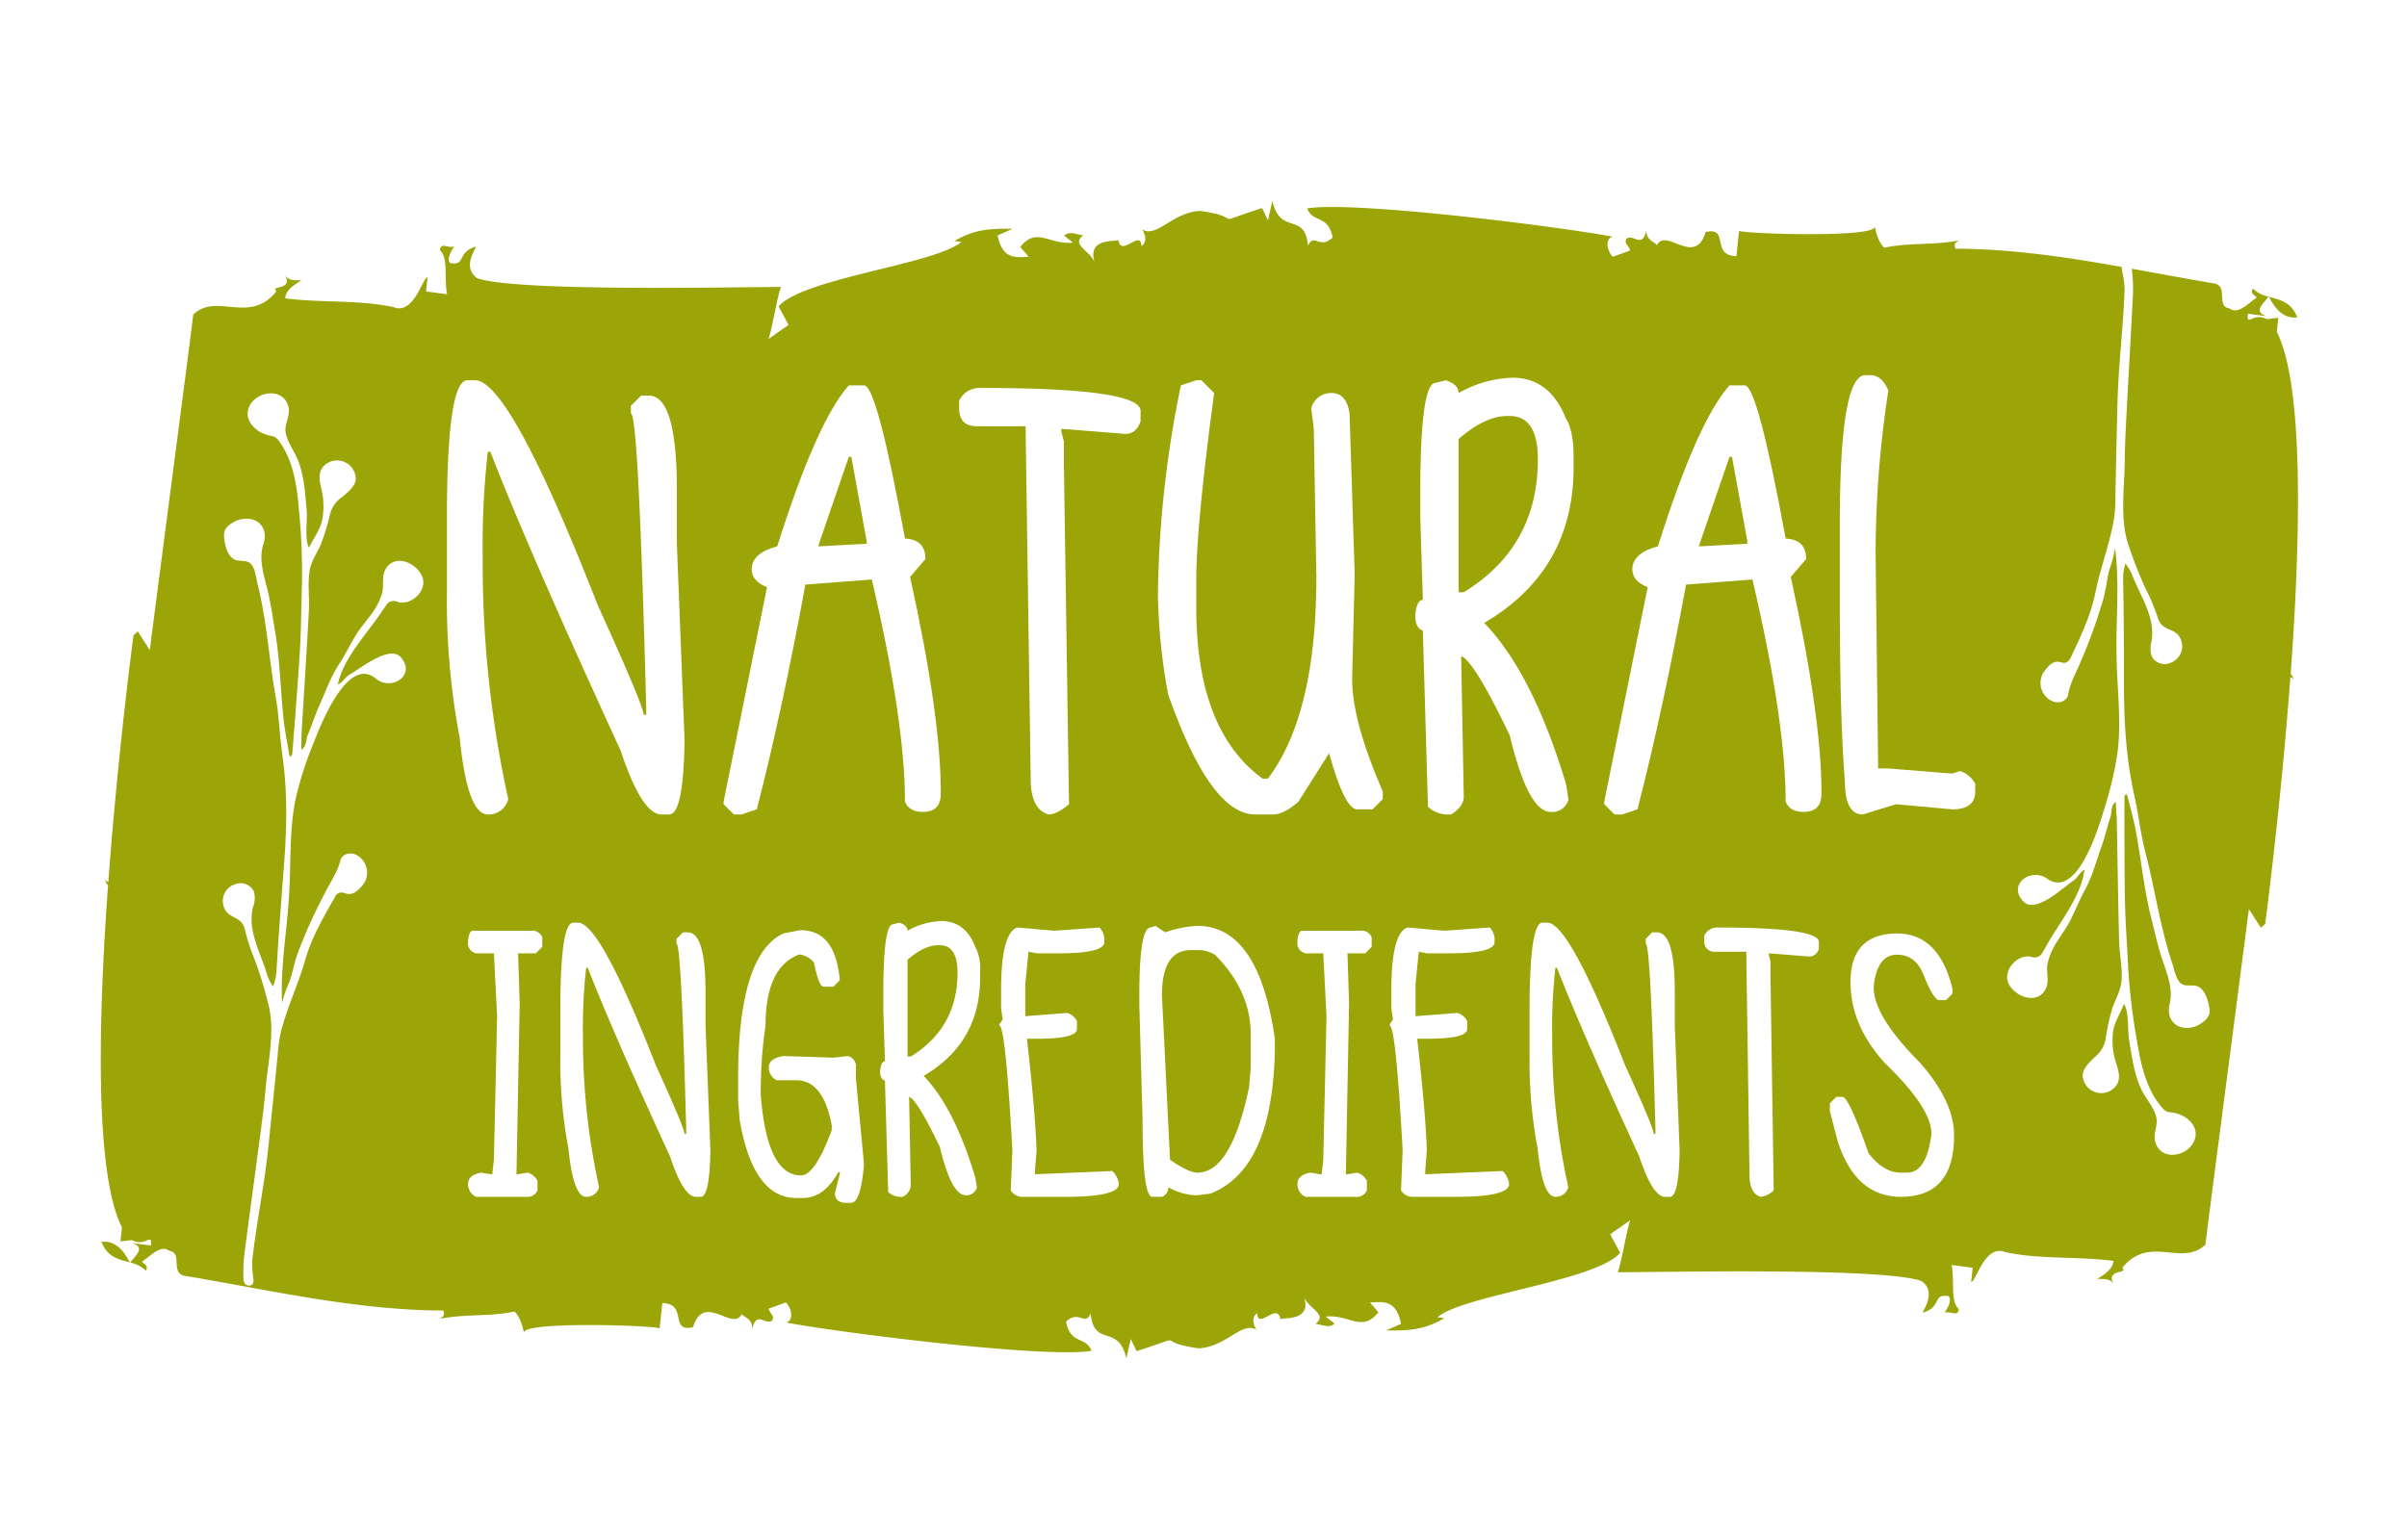 <svg id="_ÎÓÈ_1" data-name="—ÎÓÈ_1" xmlns="http://www.w3.org/2000/svg" viewBox="0 0 500 320">
  <defs>
    <style>
      .cls-1 {
        fill: #fff;
      }

      .cls-2 {
        fill: #9ba508;
      }
    </style>
  </defs>
  <title>3d68e17e-a73d-48f1-b75b-57252e0e7738 [Converted]</title>
  <rect class="cls-1" width="500" height="320"/>
  <g>
    <g>
      <path class="cls-2" d="M21.062,258.037c1.268,3.258,3.662,3.665,5.919,4.291C25.351,259.186,23.54,257.777,21.062,258.037Z" transform="translate(0 0)"/>
      <path class="cls-2" d="M27.022,262.4l.038-.04a.285.285,0,0,1-.079-.028A.478.478,0,0,1,27.022,262.4Z" transform="translate(0 0)"/>
      <path class="cls-2" d="M476.438,141.173a2.178,2.178,0,0,0-.6-1.138c2.066-28.334,2.773-59.865-2.88-71.07l.308-2.928-2.389.283c-2.791-1.562-4.244,1.791-3.932-1.134l3.886.514c-2.827-.967-.768-2.444.393-4.062a6.8,6.8,0,0,1-3.242-1.673c-.61,1.107.365,1.238.783,1.894-1.577.975-3.836,3.651-5.653,2.22-2.923-.4,0-4.766-3.4-5.224-17.942-3-35.276-7.11-53.527-7.18-.365-1.236.126-1.173.675-1.7-5.545,1.046-10.4.392-15.455,1.5-1.337-1.37-1.643-3.2-2.005-4.435.727,2.474-27.715,1.551-28.14.9l-.562,5.293c-5.407-.14-1.328-6.134-6.38-5.028-2.261,7.43-8.272-1.111-10.16,2.808.063-.595-2.376-.919-2.127-3.263-.911,4.045-2.554.846-4.14,1.823-.6,1.111.363,1.237.731,2.481l-3.6,1.3c-1.328-1.367-1.571-3.78-.05-4.162-9.181-1.833-53.389-7.524-63.427-5.891,1.154,3.128,4.312,1.174,5.286,6.06-2.743,2.608-3.836-1.106-5.113,1.7-.723-7.239-5.714-1.956-7.413-9.329l-.92,4.047-1.206-2.548c-11.746,3.778-2.728,1.965-12.951.59-5.963.387-9.012,5.933-12.232,3.716.488.062,1.7,2.612.119,3.59-.119-3.59-4.2,2.407-4.8-1.242-1.523.393-6.388-.27-4.934,4.7-.729-2.476-5.045-3.653-2.366-5.67-1.464-.2-2.858-.983-3.958.056l1.83,1.442c-4.99.51-7.542-3.389-10.951.913l1.755,2.017c-2.98.192-5.476.458-6.446-4.432l3.107-1.368c-4.925-.072-7.905.127-12.108,2.54l1.457.192c-5.421,4.627-32.909,7.524-37.968,13.391l2.066,3.851-4.266,3c.445.059,2.141-10.03,2.713-10.887-9.18,0-55.042,1.038-63.1-1.816-3.221-2.213-.354-5.992-.292-6.585-4.079,1.241-1.895,3.918-5.3,3.456-.908-.714.311-2.939.856-3.455-1.514.385-2.852-.973-3.039.778,1.822,1.439.84,6.072,1.509,9.133l-4.381-.58.314-2.938c-.977-.129-2.812,7.953-7.069,6.194-7.239-1.564-15.2-.853-22.505-1.83.187-1.762,1.769-2.742,3.352-3.717-.981-.13-2.494.26-3.352-1.044,1.647,3.191-3.158,1.956-1.828,3.326-5.657,6.98-12.341.126-17.276,4.821-.382,3.652-5.013,38.625-9.021,69.711L28.626,131.2l-.892.8S24.5,156.081,22.5,183.29a1.46,1.46,0,0,1-.652-.469,2.186,2.186,0,0,0,.6,1.137c-2.065,28.335-2.772,59.866,2.881,71.071l-.308,2.929,2.387-.283c2.79,1.562,4.243-1.791,3.932,1.134l-3.888-.514c2.83.967.768,2.445-.392,4.062a6.8,6.8,0,0,1,3.244,1.673c.609-1.107-.365-1.238-.786-1.893,1.58-.975,3.835-3.651,5.655-2.22,2.919.4,0,4.766,3.4,5.224,17.94,3,35.274,7.11,53.525,7.18.364,1.236-.126,1.173-.675,1.7,5.542-1.046,10.4-.392,15.456-1.5,1.335,1.37,1.642,3.2,2,4.435-.728-2.474,27.717-1.552,28.142-.9l.562-5.293c5.409.14,1.329,6.135,6.379,5.028,2.259-7.43,8.272,1.111,10.16-2.808-.064.595,2.376.919,2.126,3.263.916-4.045,2.556-.846,4.141-1.823.606-1.111-.36-1.237-.73-2.481l3.595-1.3c1.328,1.367,1.571,3.78.052,4.162,9.181,1.832,53.388,7.524,63.426,5.89-1.157-3.128-4.314-1.174-5.287-6.06,2.743-2.608,3.838,1.106,5.114-1.7.72,7.239,5.713,1.956,7.413,9.329l.918-4.047,1.208,2.548c11.747-3.778,2.731-1.965,12.952-.59,5.963-.387,9.01-5.933,12.23-3.716-.488-.062-1.695-2.612-.115-3.59.115,3.59,4.2-2.406,4.8,1.242,1.526-.393,6.384.27,4.933-4.7.729,2.476,5.047,3.653,2.367,5.67,1.465.2,2.858.983,3.96-.056l-1.834-1.442c4.991-.51,7.541,3.39,10.952-.913l-1.755-2.017c2.982-.192,5.477-.458,6.445,4.432l-3.107,1.368c4.926.072,7.907-.127,12.111-2.54l-1.458-.192c5.421-4.627,32.91-7.524,37.968-13.391l-2.066-3.851,4.264-3c-.441-.059-2.14,10.03-2.713,10.887,9.184,0,55.042-1.038,63.095,1.816,3.222,2.213.356,5.991.293,6.585,4.082-1.241,1.9-3.918,5.3-3.456.909.714-.308,2.939-.857,3.455,1.517-.385,2.854.973,3.04-.778-1.823-1.439-.84-6.072-1.51-9.133l4.383.58-.315,2.938c.974.129,2.814-7.953,7.07-6.194,7.239,1.565,15.2.853,22.5,1.83-.187,1.762-1.769,2.742-3.353,3.717.979.13,2.493-.26,3.351,1.044-1.647-3.191,3.16-1.956,1.829-3.326,5.657-6.98,12.341-.126,17.278-4.821.38-3.652,5.012-38.625,9.018-69.711l2.489,3.876.894-.8s3.225-24.08,5.234-51.29A1.47,1.47,0,0,1,476.438,141.173Z" transform="translate(0 0)"/>
      <path class="cls-2" d="M336.037,264.993h0Z" transform="translate(0 0)"/>
      <path class="cls-2" d="M477.217,65.957c-1.263-3.256-3.656-3.665-5.918-4.291C472.929,64.808,474.741,66.218,477.217,65.957Z" transform="translate(0 0)"/>
      <path class="cls-2" d="M471.258,61.6l-.037.04a.22.22,0,0,1,.078.028C471.282,61.639,471.275,61.621,471.258,61.6Z" transform="translate(0 0)"/>
      <path class="cls-2" d="M162.245,59h0Z" transform="translate(0 0)"/>
    </g>
    <g>
      <g>
        <path class="cls-1" d="M97.079,79.015h1.6q7.213,0,25.472,46.7,9.558,21.016,9.557,22.821h.527v-1.593q-1.59-61.033-3.184-61.033V84.323l2.124-2.123h1.592q5.841,0,5.837,19.636v11.145l1.595,40.864q-.22,15.391-3.188,15.392h-1.593q-4.086,0-8.492-13.267-19.1-41.556-27.063-62.094h-.533a174.264,174.264,0,0,0-1.059,22.289,226.5,226.5,0,0,0,5.308,49.89,4.221,4.221,0,0,1-4.249,3.183q-4.243,0-5.835-15.92a152.3,152.3,0,0,1-2.656-30.251V107.676Q92.835,79.015,97.079,79.015Z" transform="translate(0 0)"/>
        <path class="cls-1" d="M176.319,80.076h3.18q2.661,0,8.491,31.844,4.246.159,4.245,4.244l-3.18,3.715q6.367,28.926,6.368,44.581v.532q0,3.715-3.717,3.716c-1.906,0-3.149-.708-3.716-2.124q0-16.718-6.894-46.173l-13.8,1.063q-4.777,26.058-10.084,46.7l-3.189,1.061h-1.583l-2.128-2.123v-.53l9.024-44.578q-3.187-1.224-3.185-3.716,0-3.344,5.308-4.778Q169.629,87.612,176.319,80.076Zm0,14.861-6.371,18.573h.531l9.552-.529v-.532l-3.183-17.512Z" transform="translate(0 0)"/>
        <path class="cls-1" d="M203.492,80.609q33.432,0,33.436,4.776v2.122q-.856,2.654-3.189,2.652L220.472,89.1v.531L221,91.752v4.778l1.06,70.583q-2.544,2.124-4.243,2.123-3.719-1.061-3.716-7.431l-1.061-73.237H202.96q-3.719,0-3.716-3.715V83.261A4.644,4.644,0,0,1,203.492,80.609Z" transform="translate(0 0)"/>
        <path class="cls-1" d="M248.5,79.015h1.06l2.652,2.655q-3.712,27.6-3.712,38.74v5.839q0,25.526,13.795,35.556h1.066q10.077-13.266,10.084-41.926l-.534-30.78-.532-4.245a4.221,4.221,0,0,1,4.249-3.183q3.069,0,3.713,4.243l1.063,33.437-.53,21.757q0,8.7,6.367,23.351v1.594l-2.124,2.122H281.93q-2.6,0-5.84-11.676l-6.371,10.083q-3.021,2.654-5.3,2.654H260.7q-9.236,0-18.043-24.943a123.292,123.292,0,0,1-2.124-20.7,225.032,225.032,0,0,1,4.775-43.519Z" transform="translate(0 0)"/>
        <path class="cls-1" d="M314.143,78.484q7.8,0,11.147,8.492,1.589,2.547,1.591,7.962v2.124q0,21.49-18.573,32.371,10.077,10.455,16.982,33.435l.527,3.186a3.442,3.442,0,0,1-3.715,2.654q-4.668,0-8.491-15.923-7.428-15.5-10.084-16.452v.531l.534,28.659q0,2.124-2.658,3.715h-1.059a6.024,6.024,0,0,1-3.715-1.592l-1.061-36.619q-1.589-.531-1.591-3.187c.211-2.121.738-3.182,1.591-3.182l-.532-16.982v-5.308q0-22.824,3.183-22.822l2.125-.53q2.653.9,2.652,2.655A24.205,24.205,0,0,1,314.143,78.484ZM303,91.222v31.845h1.066q15.383-9.448,15.392-27.6,0-9.025-5.842-9.024h-.532Q308.52,86.444,303,91.222Z" transform="translate(0 0)"/>
        <path class="cls-1" d="M359.258,80.079h3.179q2.653,0,8.493,31.842,4.248.159,4.249,4.244l-3.186,3.715q6.367,28.926,6.369,44.581v.532q0,3.715-3.715,3.716-2.871,0-3.717-2.124,0-16.718-6.9-46.173l-13.795,1.063q-4.775,26.058-10.084,46.7l-3.184,1.061h-1.591l-2.124-2.123v-.53l9.019-44.578q-3.18-1.224-3.184-3.716,0-3.344,5.312-4.778Q352.567,87.612,359.258,80.079Zm0,14.859-6.373,18.573h.534l9.55-.529v-.532l-3.183-17.512Z" transform="translate(0 0)"/>
        <path class="cls-1" d="M388.548,77.955q2.334,0,3.719,3.183a223.638,223.638,0,0,0-2.654,33.966l.53,44.579h2.124l13.267,1.063,1.591-.532a5.422,5.422,0,0,1,3.186,2.653v1.592q0,3.717-4.776,3.716l-11.676-1.062-6.9,2.123q-3.714,0-3.717-6.9-1.058-12.844-1.059-37.15V108.735q0-30.781,5.308-30.779Z" transform="translate(0 0)"/>
      </g>
      <g>
        <path class="cls-1" d="M98.237,193.4H110.3a2.244,2.244,0,0,1,2.346,1.341v2.011l-1.34,1.34h-3.686l.335,10.39L107.286,244h.335l2.012-.335a3.43,3.43,0,0,1,2.009,1.674v2.013a2.246,2.246,0,0,1-2.346,1.339H98.909a2.843,2.843,0,0,1-1.677-2.681q0-1.842,2.681-2.345l2.011.335h.335l.337-3.017.671-29.824-.671-13.071H99.579a2.074,2.074,0,0,1-2.348-2.346v-.335Q97.433,193.4,98.237,193.4Z" transform="translate(0 0)"/>
        <path class="cls-1" d="M119.081,191.722h1.006q4.559,0,16.086,29.489,6.033,13.272,6.033,14.411h.335v-1q-1.006-38.539-2.011-38.538v-1.007l1.34-1.34h1q3.689,0,3.688,12.4v7.037l1.007,25.8q-.137,9.719-2.013,9.718h-1q-2.58,0-5.363-8.377-12.063-26.24-17.09-39.21h-.336a110.215,110.215,0,0,0-.67,14.076,143.019,143.019,0,0,0,3.35,31.5,2.662,2.662,0,0,1-2.681,2.009q-2.679,0-3.686-10.054a96.372,96.372,0,0,1-1.675-19.1v-9.719Q116.4,191.721,119.081,191.722Z" transform="translate(0 0)"/>
        <path class="cls-1" d="M166.066,193.3q7.474-.2,8.378,10.389l-1.341,1.34h-2.009q-1.006,0-2.012-5.027a4.827,4.827,0,0,0-3.016-1.676q-7.038,2.581-7.038,14.746a93,93,0,0,0-1,14.41q1.275,16.757,8.378,16.757,2.882,0,6.367-9.384v-1.006q-1.743-9.383-7.371-9.383h-4.022a2.842,2.842,0,0,1-1.675-2.681q0-1.844,3.014-2.346l10.39.335,3.017-.335a2.176,2.176,0,0,1,1.673,2.346v2.346l1.677,17.762q-.671,8.045-2.682,8.042h-1q-2.345,0-2.347-2.01l1.006-4.021v-.335h-.335q-2.916,5.361-7.371,5.362H165.4q-8.917,0-11.73-16.085l-.335-4.022v-5.7q.168-24.832,9.382-29.156Z" transform="translate(0 0)"/>
        <path class="cls-1" d="M195.558,191.387q4.925,0,7.035,5.362a9.724,9.724,0,0,1,1.007,5.027v1.34q0,13.574-11.731,20.444,6.37,6.6,10.724,21.112l.336,2.011a2.177,2.177,0,0,1-2.347,1.674q-2.949,0-5.36-10.054-4.692-9.784-6.368-10.388v.336l.335,18.095a2.825,2.825,0,0,1-1.677,2.346h-.67a3.8,3.8,0,0,1-2.344-1l-.672-23.124q-1.006-.335-1.006-2.009.2-2.014,1.006-2.012l-.335-10.724v-3.35q0-14.41,2.011-14.41l1.339-.335q1.676.57,1.677,1.675A15.282,15.282,0,0,1,195.558,191.387Zm-7.038,8.043v20.107h.67q9.718-5.966,9.717-17.427,0-5.7-3.685-5.7h-.336Q192,196.414,188.52,199.43Z" transform="translate(0 0)"/>
        <path class="cls-1" d="M211.307,192.728l7.709.669,9.384-.669a3.814,3.814,0,0,1,1,2.345v.67q0,2.347-9.384,2.346h-4.691l-1.674-.335-.671,6.7v6.7l8.713-.672a3.433,3.433,0,0,1,2.012,1.676v1.675q0,2.012-8.38,2.012h-2.011q1.676,14.442,2.011,23.123l-.335,4.357V244l16.086-.671a4.665,4.665,0,0,1,1.342,2.68q0,2.682-11.061,2.681h-9.048a2.778,2.778,0,0,1-2.345-1.339l.332-8.379q-1.439-25.8-2.679-25.8v-.335l.671-1-.335-2.347V205.8Q207.957,193.867,211.307,192.728Z" transform="translate(0 0)"/>
        <path class="cls-1" d="M240.028,192.393l2.008,1.339a22.87,22.87,0,0,1,6.7-1.339q12.735,0,16.085,23.458V218.2q-.469,24.8-13.405,29.826l-2.68.334a12.081,12.081,0,0,1-6.032-1.674,2.142,2.142,0,0,1-1.341,2.009h-2.009q-2.013,0-2.012-16.085l-.671-23.794V206.8q0-14.078,2.347-14.076Zm1.339,14.41,1.676,34.181q3.888,2.684,5.7,2.682,7.039,0,10.725-17.762l.334-4.021v-7.037q0-8.946-7.374-16.421a6.58,6.58,0,0,0-3.349-1.006H247.4Q241.368,197.418,241.367,206.8Z" transform="translate(0 0)"/>
        <path class="cls-1" d="M270.524,193.4h12.063a2.244,2.244,0,0,1,2.346,1.341v2.011l-1.339,1.34h-3.689l.334,10.39L279.571,244h.334l2.012-.335a3.422,3.422,0,0,1,2.012,1.674v2.013a2.246,2.246,0,0,1-2.346,1.339H271.195a2.845,2.845,0,0,1-1.677-2.681q0-1.842,2.68-2.345l2.014.335h.332l.336-3.017.671-29.824-.671-13.071h-3.016a2.074,2.074,0,0,1-2.346-2.346v-.335Q269.719,193.4,270.524,193.4Z" transform="translate(0 0)"/>
        <path class="cls-1" d="M292.374,192.728l7.708.669,9.381-.669a3.809,3.809,0,0,1,1.007,2.345v.67q0,2.347-9.383,2.346h-4.692l-1.678-.335-.67,6.7v6.7l8.717-.672a3.428,3.428,0,0,1,2.009,1.676v1.675q0,2.012-8.378,2.012h-2.011q1.676,14.442,2.011,23.123l-.334,4.357V244l16.086-.671a4.656,4.656,0,0,1,1.339,2.68q0,2.682-11.058,2.681h-9.049a2.783,2.783,0,0,1-2.346-1.339l.336-8.379q-1.445-25.8-2.684-25.8v-.335l.673-1-.336-2.347V205.8Q289.021,193.867,292.374,192.728Z" transform="translate(0 0)"/>
        <path class="cls-1" d="M320.421,191.722h1.007q4.557,0,16.086,29.489,6.032,13.272,6.03,14.411h.336v-1q-1-38.539-2.011-38.538v-1.007l1.343-1.34h1q3.688,0,3.687,12.4v7.037l1,25.8q-.13,9.719-2.007,9.718h-1.007q-2.581,0-5.364-8.377-12.063-26.24-17.089-39.21h-.334a109.808,109.808,0,0,0-.67,14.076,143.135,143.135,0,0,0,3.348,31.5,2.658,2.658,0,0,1-2.678,2.009q-2.679,0-3.687-10.054a96.336,96.336,0,0,1-1.677-19.1v-9.719Q317.741,191.721,320.421,191.722Z" transform="translate(0 0)"/>
        <path class="cls-1" d="M356.714,192.728q21.115,0,21.116,3.015v1.341a2.046,2.046,0,0,1-2.012,1.675l-8.378-.67v.335l.336,1.34v3.016l.671,44.573a4.661,4.661,0,0,1-2.684,1.339q-2.344-.669-2.346-4.69l-.668-46.248H356.38a2.072,2.072,0,0,1-2.343-2.346v-1A2.93,2.93,0,0,1,356.714,192.728Z" transform="translate(0 0)"/>
        <path class="cls-1" d="M393.7,193.967q9.032-.236,11.881,11.495v1.006l-1.341,1.341h-1.675q-1.24-.771-2.934-5.129T394,198.374q-3.932.052-4.722,6.05t9.6,16.453q7.041,8.011,7.042,15.082,0,12.733-11.063,12.733-9.345,0-13.068-11.393l-1.677-6.368v-1.675l1.343-1.34h1.339q1.341.235,5.364,11.73,3.079,4.02,6.7,4.021H396.2q3.987,0,5.026-8.044,0-5.428-9.719-14.745-7.373-8.177-7.1-17.425T393.7,193.967Z" transform="translate(0 0)"/>
      </g>
    </g>
    <path class="cls-1" d="M52.615,265.588a19.538,19.538,0,0,1-.208-3.769c.919-8.023,2.584-15.956,3.389-23.965.644-6.425,1.318-12.8,1.937-19.246a28.234,28.234,0,0,1,.577-3.994c1.234-5.082,3.61-9.964,5.056-15.04,1.341-4.72,3.778-8.918,6.179-13.133a1.532,1.532,0,0,1,1.943-.9c1.79.738,2.8-.482,3.761-1.515a4.151,4.151,0,0,0-1.029-6.273c-1.354-.8-3.167-.38-3.533,1.1-.572,2.29-1.907,4.206-2.933,6.216A109.528,109.528,0,0,0,61.791,198.2c-.667,1.886-.958,3.772-1.607,5.647a25.762,25.762,0,0,0-1.583,4.544c-.327-6.251.605-12.412,1.16-18.626.016-.162.03-.325.045-.487.116-1.289.2-2.581.278-3.873,0-.028,0-.057,0-.085.375-6.487,0-13.509,1.444-19.827A77.206,77.206,0,0,1,65.2,154.21c1.363-3.427,7-18.094,12.864-13.206,3.167,2.641,8.383-.58,5.268-4.356-2.315-2.81-8.505,2.3-10.649,3.492-.962.535-1.452,1.642-2.5,2.094,1.11-5.587,6.292-10.764,9.32-15.45.21-.328.453-.634.678-.952a1.811,1.811,0,0,1,2.272-.825c2.672,1.034,6.169-2,5.374-4.823-.81-2.879-5.259-5.158-7.411-2.394-1.291,1.654-.623,3.495-1,5.337a13.844,13.844,0,0,1-2.6,4.905c-.893,1.265-1.945,2.426-2.761,3.736-1.279,2.045-2.314,4.241-3.635,6.255-1.823,2.785-2.866,5.917-4.226,8.907-.84,1.851-1.411,3.824-2.223,5.69-.462,1.062-.219,2.44-1.382,3.194.02-1.139.03-2.28.06-3.42.015-.578.065-1.159.1-1.736.477-7.936.994-15.871,1.412-23.809.14-2.648-.264-5.491.129-8.106.3-2,1.431-3.64,2.275-5.425A43.765,43.765,0,0,0,68.5,107.07a6.031,6.031,0,0,1,2.546-3.773c1.089-.915,2.956-2.341,2.853-3.97a3.886,3.886,0,0,0-5.961-3.046c-2.017,1.34-1.663,3.279-1.179,5.319a15.061,15.061,0,0,1,.127,6.637c-.41,1.852-1.911,3.9-2.73,5.59-.954-2.3-.242-5.365-.461-7.8-.312-3.47-.483-6.972-1.742-10.267-.724-1.89-2.321-3.938-2.621-5.94-.271-1.811.982-3.331.61-5.144-.889-4.32-6.967-3.539-8.287.113C50.779,87.2,52.8,89.4,54.966,90.2c1.8.669,2.014.094,3.125,1.635,2.867,3.977,3.6,9.213,4,13.975a134.021,134.021,0,0,1,.636,15.414c-.131,4.073-.149,8.149-.341,12.218-.2,4.159-.536,8.311-.834,12.466-.259,3.578-.549,7.156-.846,10.732-.017.219-.235.422-.361.633a1.869,1.869,0,0,1-.272-.5c-.409-2.488-.919-4.964-1.178-7.465-.637-6.084-.747-12.218-1.775-18.263-.535-3.13-.93-6.115-1.723-9.171-.727-2.8-1.626-5.879-.7-8.736,1.543-4.769-3.217-6.737-6.64-4.349a3.406,3.406,0,0,0-1.377,1.493,3.671,3.671,0,0,0-.093,1.6c.126,1.4.6,3.41,1.881,4.248,1.037.677,2.514.131,3.483.894,1.064.835,1.261,3.158,1.57,4.393,1.929,7.7,2.365,15.676,3.753,23.419.7,3.939.809,8.107,1.383,12.092,1.155,8.055.893,15.993.243,24.086-.373,4.638-.7,9.281-1.034,13.922-.187,2.613-.3,5.231-.523,7.838A11.606,11.606,0,0,1,56.7,205a12.539,12.539,0,0,1-1.108-2.167c-1.359-4.736-4.327-9.436-3.009-14.432a5.142,5.142,0,0,0,.149-3.165,3.062,3.062,0,0,0-3.754-1.544,3.662,3.662,0,0,0-2.42,4.917c.965,2.429,3.633,1.621,4.306,4.542a42.246,42.246,0,0,0,2.03,6.213,82.751,82.751,0,0,1,2.85,9.327c1.469,5.478-.094,12.048-.576,17.6-.344,3.963-.9,7.91-1.415,11.855-1,7.6-2.054,15.186-3.026,22.785a34.706,34.706,0,0,0-.156,4.633c.007,1.034.5,1.633,1.216,1.563C52.757,267.029,52.676,266.3,52.615,265.588ZM56.6,206.613l.143-.136.015.2Z" transform="translate(0 0)"/>
    <path class="cls-1" d="M440.837,56.384a19.635,19.635,0,0,1,.505,3.739c-.289,8.071-1.328,16.111-1.5,24.159-.139,6.456-.31,12.867-.419,19.338a28.331,28.331,0,0,1-.265,4.028c-.833,5.163-2.819,10.218-3.863,15.391-.968,4.81-3.066,9.187-5.132,13.578-.349.746-.976,1.337-1.864,1.049-1.842-.6-2.754.7-3.628,1.8a4.151,4.151,0,0,0,1.515,6.174c1.415.692,3.188.129,3.437-1.37.388-2.327,1.569-4.342,2.435-6.427a110.049,110.049,0,0,0,4.915-13.564c.519-1.932.662-3.835,1.159-5.757a25.861,25.861,0,0,0,1.222-4.651c.816,6.2.369,12.42.306,18.658,0,.163-.007.326-.009.488-.011,1.3.006,2.59.028,3.884,0,.027,0,.056,0,.085.135,6.5,1.059,13.468.115,19.879a77.218,77.218,0,0,1-2.771,11.538c-1.089,3.524-5.559,18.587-11.787,14.173-3.366-2.384-8.311,1.238-4.911,4.757,2.528,2.619,8.3-2.957,10.344-4.315.916-.61,1.317-1.751,2.324-2.286-.668,5.657-5.43,11.227-8.086,16.136-.182.342-.4.667-.6,1a1.808,1.808,0,0,1-2.2,1c-2.745-.821-5.994,2.473-4.98,5.231,1.033,2.806,5.648,4.731,7.58,1.805,1.154-1.751.345-3.533.571-5.4a13.924,13.924,0,0,1,2.207-5.1c.794-1.33,1.749-2.569,2.463-3.94,1.111-2.137,1.975-4.409,3.134-6.521,1.6-2.919,2.393-6.124,3.515-9.213.692-1.909,1.107-3.92,1.769-5.845.377-1.095.026-2.449,1.128-3.292.067,1.137.148,2.274.209,3.413.028.579.026,1.159.039,1.739.146,7.949.252,15.9.46,23.845.067,2.652.692,5.454.506,8.092-.143,2.017-1.143,3.743-1.84,5.587a42.842,42.842,0,0,0-1.439,6.381,6.038,6.038,0,0,1-2.246,3.959c-1.014,1-2.765,2.569-2.533,4.183a3.885,3.885,0,0,0,6.178,2.57c1.908-1.5,1.4-3.4.764-5.4a14.93,14.93,0,0,1-.647-6.606c.258-1.881,1.6-4.037,2.281-5.788,1.131,2.219.662,5.331,1.07,7.743.584,3.435,1.031,6.914,2.543,10.1.87,1.828,2.624,3.746,3.079,5.719.412,1.783-.718,3.4-.2,5.174,1.222,4.237,7.222,2.982,8.253-.763.681-2.475-1.5-4.508-3.728-5.141-1.844-.527-2.014.062-3.244-1.386-3.168-3.74-4.308-8.9-5.082-13.619a133.161,133.161,0,0,1-1.84-15.316c-.191-4.071-.49-8.136-.621-12.208-.128-4.161-.115-8.328-.146-12.49-.022-3.589-.013-7.179,0-10.768,0-.22.2-.438.313-.659a1.941,1.941,0,0,1,.31.483c.6,2.447,1.3,4.877,1.76,7.349,1.111,6.015,1.7,12.122,3.2,18.066.781,3.08,1.406,6.025,2.437,9.009.944,2.733,2.081,5.734,1.382,8.655-1.167,4.874,3.734,6.464,6.959,3.815a3.4,3.4,0,0,0,1.254-1.6,3.691,3.691,0,0,0-.03-1.6c-.237-1.383-.866-3.353-2.207-4.085-1.087-.594-2.519.065-3.543-.619-1.126-.749-1.5-3.052-1.91-4.257-2.528-7.522-3.587-15.442-5.579-23.051-1.009-3.871-1.441-8.02-2.324-11.948-1.786-7.939-2.146-15.876-2.133-23.991.009-4.655-.026-9.307-.061-13.961-.019-2.619-.113-5.237-.091-7.855a11.578,11.578,0,0,1,.464-2.273,12.131,12.131,0,0,1,1.274,2.074c1.73,4.616,5.056,9.067,4.134,14.149a5.146,5.146,0,0,0,.1,3.167,3.061,3.061,0,0,0,3.863,1.246,3.661,3.661,0,0,0,2.027-5.092c-1.154-2.347-3.745-1.331-4.65-4.191a42.547,42.547,0,0,0-2.507-6.032,83.1,83.1,0,0,1-3.576-9.076c-1.89-5.347-.851-12.017-.805-17.59.035-3.978.278-7.955.482-11.93.4-7.65.855-15.3,1.233-22.951a35.966,35.966,0,0,0-.206-4.631c-.091-1.031-.629-1.588-1.337-1.465C440.58,54.958,440.719,55.677,440.837,56.384Zm.651,59.1-.13.147-.03-.194Z" transform="translate(0 0)"/>
  </g>
</svg>
